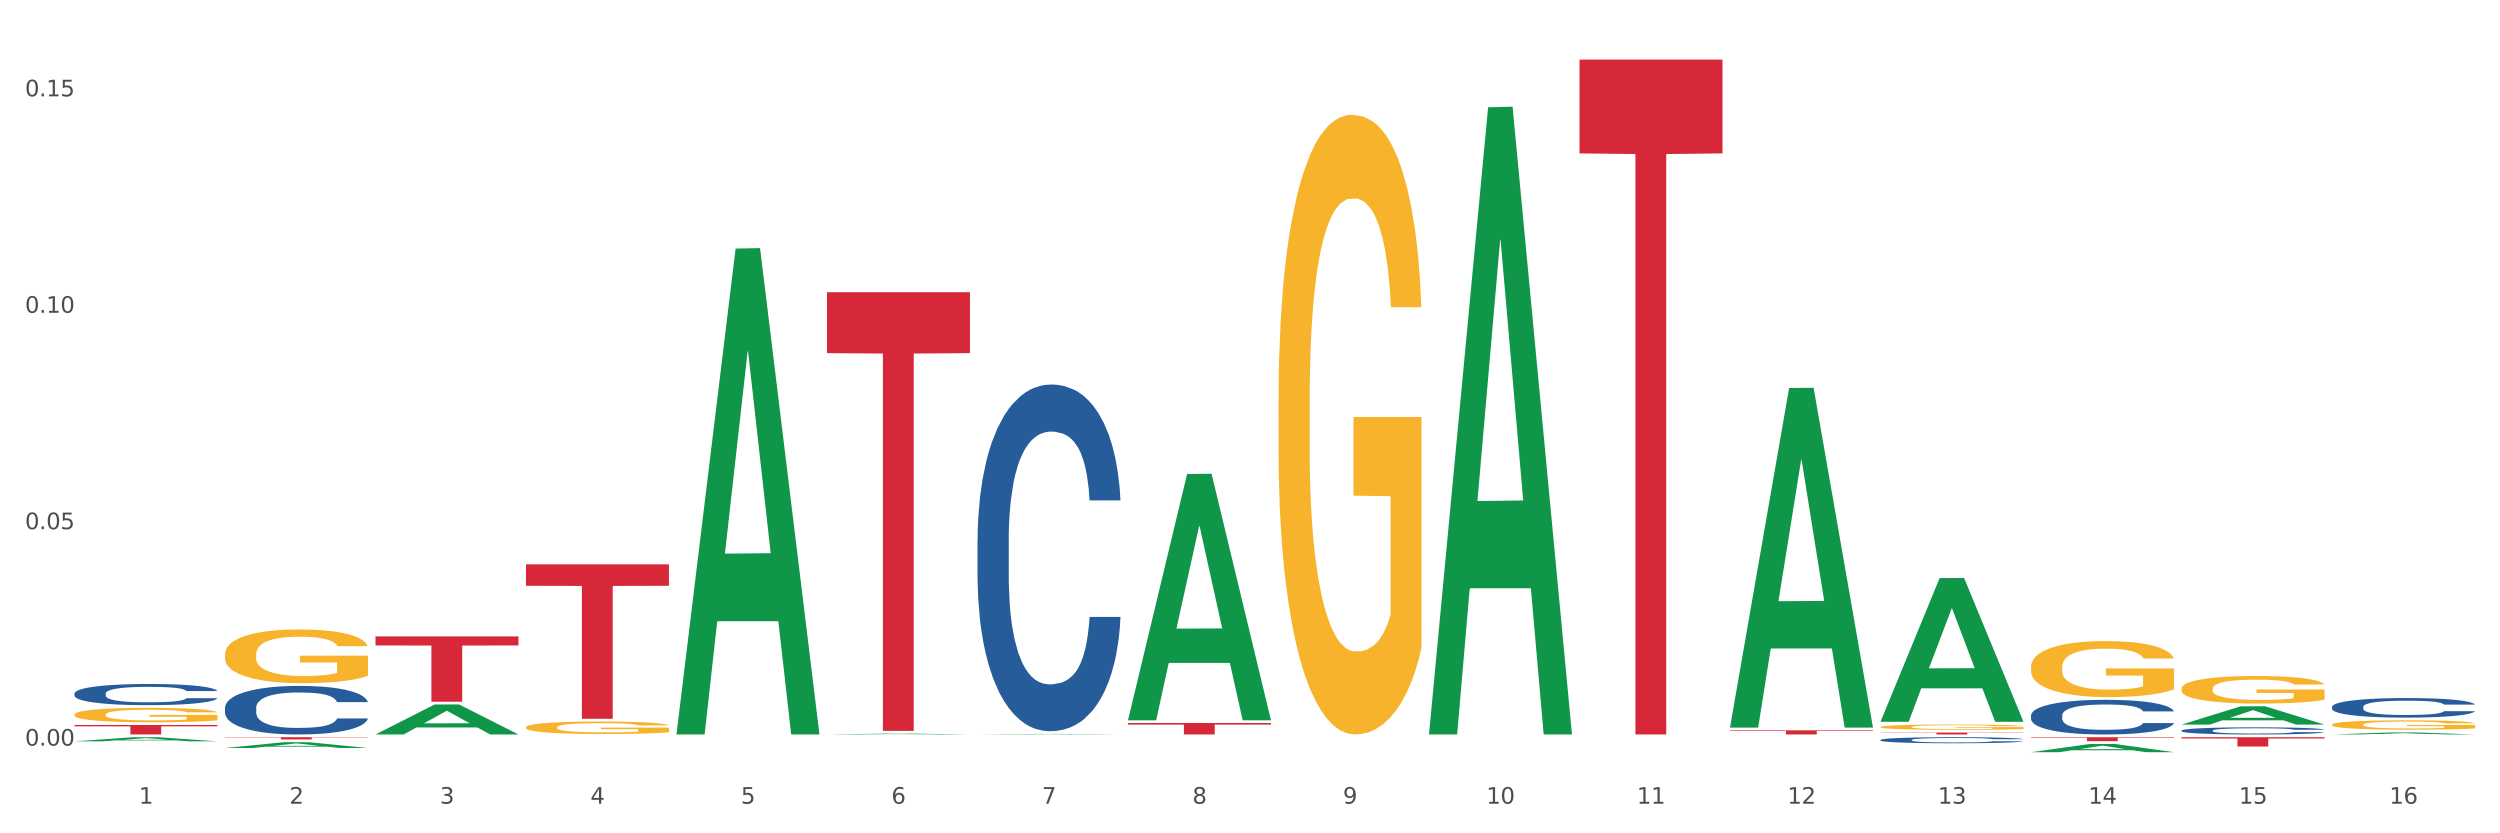 <?xml version="1.0" encoding="utf-8" standalone="no"?>
<!DOCTYPE svg PUBLIC "-//W3C//DTD SVG 1.1//EN"
  "http://www.w3.org/Graphics/SVG/1.1/DTD/svg11.dtd">
<svg xmlns:xlink="http://www.w3.org/1999/xlink" width="1080pt" height="360pt" viewBox="0 0 1080 360" xmlns="http://www.w3.org/2000/svg" version="1.1">
 <rect x="0" y="0" width="1080" height="360" fill="#333333" stroke="none"/>
 <defs>
  <style type="text/css">*{stroke-linejoin: round; stroke-linecap: butt}</style>
 </defs>
 <g id="figure_1">
  <g id="patch_1">
   <path d="M 0 360 
L 1080 360 
L 1080 0 
L 0 0 
z
" style="fill: #ffffff; stroke: #ffffff; stroke-linejoin: miter"/>
  </g>
  <g id="axes_1">
   <g id="matplotlib.axis_1">
    <g id="xtick_1">
     <g id="text_1">
      <!-- 1 -->
      <g style="fill: #4d4d4d" transform="translate(60.004 347.204) scale(0.096 -0.096)">
       <defs>
        <path id="DejaVuSans-31" d="M 794 531 
L 1825 531 
L 1825 4091 
L 703 3866 
L 703 4441 
L 1819 4666 
L 2450 4666 
L 2450 531 
L 3481 531 
L 3481 0 
L 794 0 
L 794 531 
z
" transform="scale(0.016)"/>
       </defs>
       <use xlink:href="#DejaVuSans-31"/>
      </g>
     </g>
    </g>
    <g id="xtick_2">
     <g id="text_2">
      <!-- 2 -->
      <g style="fill: #4d4d4d" transform="translate(125.021 347.204) scale(0.096 -0.096)">
       <defs>
        <path id="DejaVuSans-32" d="M 1228 531 
L 3431 531 
L 3431 0 
L 469 0 
L 469 531 
Q 828 903 1448 1529 
Q 2069 2156 2228 2338 
Q 2531 2678 2651 2914 
Q 2772 3150 2772 3378 
Q 2772 3750 2511 3984 
Q 2250 4219 1831 4219 
Q 1534 4219 1204 4116 
Q 875 4013 500 3803 
L 500 4441 
Q 881 4594 1212 4672 
Q 1544 4750 1819 4750 
Q 2544 4750 2975 4387 
Q 3406 4025 3406 3419 
Q 3406 3131 3298 2873 
Q 3191 2616 2906 2266 
Q 2828 2175 2409 1742 
Q 1991 1309 1228 531 
z
" transform="scale(0.016)"/>
       </defs>
       <use xlink:href="#DejaVuSans-32"/>
      </g>
     </g>
    </g>
    <g id="xtick_3">
     <g id="text_3">
      <!-- 3 -->
      <g style="fill: #4d4d4d" transform="translate(190.039 347.204) scale(0.096 -0.096)">
       <defs>
        <path id="DejaVuSans-33" d="M 2597 2516 
Q 3050 2419 3304 2112 
Q 3559 1806 3559 1356 
Q 3559 666 3084 287 
Q 2609 -91 1734 -91 
Q 1441 -91 1130 -33 
Q 819 25 488 141 
L 488 750 
Q 750 597 1062 519 
Q 1375 441 1716 441 
Q 2309 441 2620 675 
Q 2931 909 2931 1356 
Q 2931 1769 2642 2001 
Q 2353 2234 1838 2234 
L 1294 2234 
L 1294 2753 
L 1863 2753 
Q 2328 2753 2575 2939 
Q 2822 3125 2822 3475 
Q 2822 3834 2567 4026 
Q 2313 4219 1838 4219 
Q 1578 4219 1281 4162 
Q 984 4106 628 3988 
L 628 4550 
Q 988 4650 1302 4700 
Q 1616 4750 1894 4750 
Q 2613 4750 3031 4423 
Q 3450 4097 3450 3541 
Q 3450 3153 3228 2886 
Q 3006 2619 2597 2516 
z
" transform="scale(0.016)"/>
       </defs>
       <use xlink:href="#DejaVuSans-33"/>
      </g>
     </g>
    </g>
    <g id="xtick_4">
     <g id="text_4">
      <!-- 4 -->
      <g style="fill: #4d4d4d" transform="translate(255.056 347.204) scale(0.096 -0.096)">
       <defs>
        <path id="DejaVuSans-34" d="M 2419 4116 
L 825 1625 
L 2419 1625 
L 2419 4116 
z
M 2253 4666 
L 3047 4666 
L 3047 1625 
L 3713 1625 
L 3713 1100 
L 3047 1100 
L 3047 0 
L 2419 0 
L 2419 1100 
L 313 1100 
L 313 1709 
L 2253 4666 
z
" transform="scale(0.016)"/>
       </defs>
       <use xlink:href="#DejaVuSans-34"/>
      </g>
     </g>
    </g>
    <g id="xtick_5">
     <g id="text_5">
      <!-- 5 -->
      <g style="fill: #4d4d4d" transform="translate(320.073 347.204) scale(0.096 -0.096)">
       <defs>
        <path id="DejaVuSans-35" d="M 691 4666 
L 3169 4666 
L 3169 4134 
L 1269 4134 
L 1269 2991 
Q 1406 3038 1543 3061 
Q 1681 3084 1819 3084 
Q 2600 3084 3056 2656 
Q 3513 2228 3513 1497 
Q 3513 744 3044 326 
Q 2575 -91 1722 -91 
Q 1428 -91 1123 -41 
Q 819 9 494 109 
L 494 744 
Q 775 591 1075 516 
Q 1375 441 1709 441 
Q 2250 441 2565 725 
Q 2881 1009 2881 1497 
Q 2881 1984 2565 2268 
Q 2250 2553 1709 2553 
Q 1456 2553 1204 2497 
Q 953 2441 691 2322 
L 691 4666 
z
" transform="scale(0.016)"/>
       </defs>
       <use xlink:href="#DejaVuSans-35"/>
      </g>
     </g>
    </g>
    <g id="xtick_6">
     <g id="text_6">
      <!-- 6 -->
      <g style="fill: #4d4d4d" transform="translate(385.09 347.204) scale(0.096 -0.096)">
       <defs>
        <path id="DejaVuSans-36" d="M 2113 2584 
Q 1688 2584 1439 2293 
Q 1191 2003 1191 1497 
Q 1191 994 1439 701 
Q 1688 409 2113 409 
Q 2538 409 2786 701 
Q 3034 994 3034 1497 
Q 3034 2003 2786 2293 
Q 2538 2584 2113 2584 
z
M 3366 4563 
L 3366 3988 
Q 3128 4100 2886 4159 
Q 2644 4219 2406 4219 
Q 1781 4219 1451 3797 
Q 1122 3375 1075 2522 
Q 1259 2794 1537 2939 
Q 1816 3084 2150 3084 
Q 2853 3084 3261 2657 
Q 3669 2231 3669 1497 
Q 3669 778 3244 343 
Q 2819 -91 2113 -91 
Q 1303 -91 875 529 
Q 447 1150 447 2328 
Q 447 3434 972 4092 
Q 1497 4750 2381 4750 
Q 2619 4750 2861 4703 
Q 3103 4656 3366 4563 
z
" transform="scale(0.016)"/>
       </defs>
       <use xlink:href="#DejaVuSans-36"/>
      </g>
     </g>
    </g>
    <g id="xtick_7">
     <g id="text_7">
      <!-- 7 -->
      <g style="fill: #4d4d4d" transform="translate(450.108 347.204) scale(0.096 -0.096)">
       <defs>
        <path id="DejaVuSans-37" d="M 525 4666 
L 3525 4666 
L 3525 4397 
L 1831 0 
L 1172 0 
L 2766 4134 
L 525 4134 
L 525 4666 
z
" transform="scale(0.016)"/>
       </defs>
       <use xlink:href="#DejaVuSans-37"/>
      </g>
     </g>
    </g>
    <g id="xtick_8">
     <g id="text_8">
      <!-- 8 -->
      <g style="fill: #4d4d4d" transform="translate(515.125 347.204) scale(0.096 -0.096)">
       <defs>
        <path id="DejaVuSans-38" d="M 2034 2216 
Q 1584 2216 1326 1975 
Q 1069 1734 1069 1313 
Q 1069 891 1326 650 
Q 1584 409 2034 409 
Q 2484 409 2743 651 
Q 3003 894 3003 1313 
Q 3003 1734 2745 1975 
Q 2488 2216 2034 2216 
z
M 1403 2484 
Q 997 2584 770 2862 
Q 544 3141 544 3541 
Q 544 4100 942 4425 
Q 1341 4750 2034 4750 
Q 2731 4750 3128 4425 
Q 3525 4100 3525 3541 
Q 3525 3141 3298 2862 
Q 3072 2584 2669 2484 
Q 3125 2378 3379 2068 
Q 3634 1759 3634 1313 
Q 3634 634 3220 271 
Q 2806 -91 2034 -91 
Q 1263 -91 848 271 
Q 434 634 434 1313 
Q 434 1759 690 2068 
Q 947 2378 1403 2484 
z
M 1172 3481 
Q 1172 3119 1398 2916 
Q 1625 2713 2034 2713 
Q 2441 2713 2670 2916 
Q 2900 3119 2900 3481 
Q 2900 3844 2670 4047 
Q 2441 4250 2034 4250 
Q 1625 4250 1398 4047 
Q 1172 3844 1172 3481 
z
" transform="scale(0.016)"/>
       </defs>
       <use xlink:href="#DejaVuSans-38"/>
      </g>
     </g>
    </g>
    <g id="xtick_9">
     <g id="text_9">
      <!-- 9 -->
      <g style="fill: #4d4d4d" transform="translate(580.142 347.204) scale(0.096 -0.096)">
       <defs>
        <path id="DejaVuSans-39" d="M 703 97 
L 703 672 
Q 941 559 1184 500 
Q 1428 441 1663 441 
Q 2288 441 2617 861 
Q 2947 1281 2994 2138 
Q 2813 1869 2534 1725 
Q 2256 1581 1919 1581 
Q 1219 1581 811 2004 
Q 403 2428 403 3163 
Q 403 3881 828 4315 
Q 1253 4750 1959 4750 
Q 2769 4750 3195 4129 
Q 3622 3509 3622 2328 
Q 3622 1225 3098 567 
Q 2575 -91 1691 -91 
Q 1453 -91 1209 -44 
Q 966 3 703 97 
z
M 1959 2075 
Q 2384 2075 2632 2365 
Q 2881 2656 2881 3163 
Q 2881 3666 2632 3958 
Q 2384 4250 1959 4250 
Q 1534 4250 1286 3958 
Q 1038 3666 1038 3163 
Q 1038 2656 1286 2365 
Q 1534 2075 1959 2075 
z
" transform="scale(0.016)"/>
       </defs>
       <use xlink:href="#DejaVuSans-39"/>
      </g>
     </g>
    </g>
    <g id="xtick_10">
     <g id="text_10">
      <!-- 10 -->
      <g style="fill: #4d4d4d" transform="translate(642.105 347.204) scale(0.096 -0.096)">
       <defs>
        <path id="DejaVuSans-30" d="M 2034 4250 
Q 1547 4250 1301 3770 
Q 1056 3291 1056 2328 
Q 1056 1369 1301 889 
Q 1547 409 2034 409 
Q 2525 409 2770 889 
Q 3016 1369 3016 2328 
Q 3016 3291 2770 3770 
Q 2525 4250 2034 4250 
z
M 2034 4750 
Q 2819 4750 3233 4129 
Q 3647 3509 3647 2328 
Q 3647 1150 3233 529 
Q 2819 -91 2034 -91 
Q 1250 -91 836 529 
Q 422 1150 422 2328 
Q 422 3509 836 4129 
Q 1250 4750 2034 4750 
z
" transform="scale(0.016)"/>
       </defs>
       <use xlink:href="#DejaVuSans-31"/>
       <use xlink:href="#DejaVuSans-30" transform="translate(63.623 0)"/>
      </g>
     </g>
    </g>
    <g id="xtick_11">
     <g id="text_11">
      <!-- 11 -->
      <g style="fill: #4d4d4d" transform="translate(707.123 347.204) scale(0.096 -0.096)">
       <use xlink:href="#DejaVuSans-31"/>
       <use xlink:href="#DejaVuSans-31" transform="translate(63.623 0)"/>
      </g>
     </g>
    </g>
    <g id="xtick_12">
     <g id="text_12">
      <!-- 12 -->
      <g style="fill: #4d4d4d" transform="translate(772.14 347.204) scale(0.096 -0.096)">
       <use xlink:href="#DejaVuSans-31"/>
       <use xlink:href="#DejaVuSans-32" transform="translate(63.623 0)"/>
      </g>
     </g>
    </g>
    <g id="xtick_13">
     <g id="text_13">
      <!-- 13 -->
      <g style="fill: #4d4d4d" transform="translate(837.157 347.204) scale(0.096 -0.096)">
       <use xlink:href="#DejaVuSans-31"/>
       <use xlink:href="#DejaVuSans-33" transform="translate(63.623 0)"/>
      </g>
     </g>
    </g>
    <g id="xtick_14">
     <g id="text_14">
      <!-- 14 -->
      <g style="fill: #4d4d4d" transform="translate(902.174 347.204) scale(0.096 -0.096)">
       <use xlink:href="#DejaVuSans-31"/>
       <use xlink:href="#DejaVuSans-34" transform="translate(63.623 0)"/>
      </g>
     </g>
    </g>
    <g id="xtick_15">
     <g id="text_15">
      <!-- 15 -->
      <g style="fill: #4d4d4d" transform="translate(967.192 347.204) scale(0.096 -0.096)">
       <use xlink:href="#DejaVuSans-31"/>
       <use xlink:href="#DejaVuSans-35" transform="translate(63.623 0)"/>
      </g>
     </g>
    </g>
    <g id="xtick_16">
     <g id="text_16">
      <!-- 16 -->
      <g style="fill: #4d4d4d" transform="translate(1032.209 347.204) scale(0.096 -0.096)">
       <use xlink:href="#DejaVuSans-31"/>
       <use xlink:href="#DejaVuSans-36" transform="translate(63.623 0)"/>
      </g>
     </g>
    </g>
    <g id="xtick_17"/>
    <g id="xtick_18"/>
    <g id="xtick_19"/>
    <g id="xtick_20"/>
    <g id="xtick_21"/>
    <g id="xtick_22"/>
    <g id="xtick_23"/>
    <g id="xtick_24"/>
    <g id="xtick_25"/>
    <g id="xtick_26"/>
    <g id="xtick_27"/>
    <g id="xtick_28"/>
    <g id="xtick_29"/>
    <g id="xtick_30"/>
    <g id="xtick_31"/>
   </g>
   <g id="matplotlib.axis_2">
    <g id="ytick_1">
     <g id="text_17">
      <!-- 0.00 -->
      <g style="fill: #4d4d4d" transform="translate(10.8 322.114) scale(0.096 -0.096)">
       <defs>
        <path id="DejaVuSans-2e" d="M 684 794 
L 1344 794 
L 1344 0 
L 684 0 
L 684 794 
z
" transform="scale(0.016)"/>
       </defs>
       <use xlink:href="#DejaVuSans-30"/>
       <use xlink:href="#DejaVuSans-2e" transform="translate(63.623 0)"/>
       <use xlink:href="#DejaVuSans-30" transform="translate(95.41 0)"/>
       <use xlink:href="#DejaVuSans-30" transform="translate(159.033 0)"/>
      </g>
     </g>
    </g>
    <g id="ytick_2">
     <g id="text_18">
      <!-- 0.05 -->
      <g style="fill: #4d4d4d" transform="translate(10.8 228.617) scale(0.096 -0.096)">
       <use xlink:href="#DejaVuSans-30"/>
       <use xlink:href="#DejaVuSans-2e" transform="translate(63.623 0)"/>
       <use xlink:href="#DejaVuSans-30" transform="translate(95.41 0)"/>
       <use xlink:href="#DejaVuSans-35" transform="translate(159.033 0)"/>
      </g>
     </g>
    </g>
    <g id="ytick_3">
     <g id="text_19">
      <!-- 0.10 -->
      <g style="fill: #4d4d4d" transform="translate(10.8 135.12) scale(0.096 -0.096)">
       <use xlink:href="#DejaVuSans-30"/>
       <use xlink:href="#DejaVuSans-2e" transform="translate(63.623 0)"/>
       <use xlink:href="#DejaVuSans-31" transform="translate(95.41 0)"/>
       <use xlink:href="#DejaVuSans-30" transform="translate(159.033 0)"/>
      </g>
     </g>
    </g>
    <g id="ytick_4">
     <g id="text_20">
      <!-- 0.15 -->
      <g style="fill: #4d4d4d" transform="translate(10.8 41.623) scale(0.096 -0.096)">
       <use xlink:href="#DejaVuSans-30"/>
       <use xlink:href="#DejaVuSans-2e" transform="translate(63.623 0)"/>
       <use xlink:href="#DejaVuSans-31" transform="translate(95.41 0)"/>
       <use xlink:href="#DejaVuSans-35" transform="translate(159.033 0)"/>
      </g>
     </g>
    </g>
    <g id="ytick_5"/>
    <g id="ytick_6"/>
    <g id="ytick_7"/>
   </g>
   <g id="PolyCollection_1">
    <path d="M 32.175 320.259 
L 32.239 320.257 
L 57.709 318.468 
L 68.28 318.467 
L 93.941 320.262 
L 81.715 320.262 
L 76.176 319.844 
L 49.877 319.844 
L 49.686 319.851 
L 44.337 320.262 
L 32.175 320.262 
L 32.175 320.259 
L 53.188 319.594 
L 72.864 319.593 
L 63.122 318.849 
L 62.995 318.846 
L 62.867 318.851 
L 53.125 319.593 
L 53.188 319.594 
L 32.175 320.259 
z
" clip-path="url(#pc9701f8a8e)" style="fill: #109648"/>
    <path d="M 1007.434 317.294 
L 1007.497 317.293 
L 1032.968 316.408 
L 1043.538 316.407 
L 1069.2 317.296 
L 1056.974 317.296 
L 1051.434 317.089 
L 1025.136 317.089 
L 1024.945 317.092 
L 1019.596 317.296 
L 1007.434 317.296 
L 1007.434 317.294 
L 1028.447 316.965 
L 1048.123 316.965 
L 1038.38 316.597 
L 1038.253 316.595 
L 1038.126 316.597 
L 1028.383 316.965 
L 1028.447 316.965 
L 1007.434 317.294 
z
" clip-path="url(#pc9701f8a8e)" style="fill: #109648"/>
    <path d="M 942.416 313.019 
L 942.48 313.012 
L 967.951 305.123 
L 978.521 305.116 
L 1004.183 313.034 
L 991.957 313.034 
L 986.417 311.19 
L 960.118 311.19 
L 959.927 311.22 
L 954.579 313.034 
L 942.416 313.034 
L 942.416 313.019 
L 963.43 310.09 
L 983.106 310.082 
L 973.363 306.804 
L 973.236 306.789 
L 973.109 306.811 
L 963.366 310.082 
L 963.43 310.09 
L 942.416 313.019 
z
" clip-path="url(#pc9701f8a8e)" style="fill: #109648"/>
    <path d="M 292.244 316.901 
L 292.308 316.704 
L 317.778 107.382 
L 328.349 107.184 
L 354.01 317.296 
L 341.784 317.296 
L 336.245 268.368 
L 309.946 268.368 
L 309.755 269.158 
L 304.406 317.296 
L 292.244 317.296 
L 292.244 316.901 
L 313.257 239.17 
L 332.933 238.973 
L 323.191 151.969 
L 323.063 151.574 
L 322.936 152.166 
L 313.194 238.973 
L 313.257 239.17 
L 292.244 316.901 
z
" clip-path="url(#pc9701f8a8e)" style="fill: #109648"/>
    <path d="M 422.278 317.295 
L 422.342 317.295 
L 447.813 317.058 
L 458.383 317.058 
L 484.045 317.296 
L 471.819 317.296 
L 466.279 317.24 
L 439.981 317.24 
L 439.79 317.241 
L 434.441 317.296 
L 422.278 317.296 
L 422.278 317.295 
L 443.292 317.207 
L 462.968 317.207 
L 453.225 317.108 
L 453.098 317.108 
L 452.971 317.109 
L 443.228 317.207 
L 443.292 317.207 
L 422.278 317.295 
z
" clip-path="url(#pc9701f8a8e)" style="fill: #109648"/>
    <path d="M 487.296 310.978 
L 487.359 310.878 
L 512.83 204.753 
L 523.4 204.653 
L 549.062 311.178 
L 536.836 311.178 
L 531.296 286.373 
L 504.998 286.373 
L 504.807 286.773 
L 499.458 311.178 
L 487.296 311.178 
L 487.296 310.978 
L 508.309 271.569 
L 527.985 271.469 
L 518.243 227.358 
L 518.115 227.158 
L 517.988 227.458 
L 508.245 271.469 
L 508.309 271.569 
L 487.296 310.978 
z
" clip-path="url(#pc9701f8a8e)" style="fill: #109648"/>
    <path d="M 162.209 317.271 
L 162.273 317.259 
L 187.744 304.336 
L 198.314 304.324 
L 223.976 317.296 
L 211.75 317.296 
L 206.21 314.275 
L 179.912 314.275 
L 179.721 314.324 
L 174.372 317.296 
L 162.209 317.296 
L 162.209 317.271 
L 183.223 312.472 
L 202.899 312.46 
L 193.156 307.089 
L 193.029 307.064 
L 192.902 307.101 
L 183.159 312.46 
L 183.223 312.472 
L 162.209 317.271 
z
" clip-path="url(#pc9701f8a8e)" style="fill: #109648"/>
    <path d="M 97.192 323.137 
L 97.256 323.134 
L 122.727 320.621 
L 133.297 320.618 
L 158.959 323.142 
L 146.733 323.142 
L 141.193 322.554 
L 114.894 322.554 
L 114.703 322.563 
L 109.354 323.142 
L 97.192 323.142 
L 97.192 323.137 
L 118.206 322.203 
L 137.882 322.201 
L 128.139 321.156 
L 128.012 321.151 
L 127.884 321.158 
L 118.142 322.201 
L 118.206 322.203 
L 97.192 323.137 
z
" clip-path="url(#pc9701f8a8e)" style="fill: #109648"/>
    <path d="M 812.382 311.715 
L 812.446 311.656 
L 837.916 249.73 
L 848.487 249.672 
L 874.148 311.831 
L 861.922 311.831 
L 856.382 297.357 
L 830.084 297.357 
L 829.893 297.59 
L 824.544 311.831 
L 812.382 311.831 
L 812.382 311.715 
L 833.395 288.718 
L 853.071 288.66 
L 843.329 262.921 
L 843.201 262.804 
L 843.074 262.979 
L 833.332 288.66 
L 833.395 288.718 
L 812.382 311.715 
z
" clip-path="url(#pc9701f8a8e)" style="fill: #109648"/>
    <path d="M 877.399 324.943 
L 877.463 324.939 
L 902.933 321.384 
L 913.504 321.381 
L 939.166 324.95 
L 926.94 324.95 
L 921.4 324.119 
L 895.101 324.119 
L 894.91 324.132 
L 889.561 324.95 
L 877.399 324.95 
L 877.399 324.943 
L 898.412 323.623 
L 918.089 323.619 
L 908.346 322.142 
L 908.219 322.135 
L 908.091 322.145 
L 898.349 323.619 
L 898.412 323.623 
L 877.399 324.943 
z
" clip-path="url(#pc9701f8a8e)" style="fill: #109648"/>
    <path d="M 357.261 317.295 
L 357.325 317.295 
L 382.796 316.919 
L 393.366 316.919 
L 419.028 317.296 
L 406.802 317.296 
L 401.262 317.208 
L 374.963 317.208 
L 374.772 317.209 
L 369.423 317.296 
L 357.261 317.296 
L 357.261 317.295 
L 378.275 317.156 
L 397.951 317.155 
L 388.208 316.999 
L 388.081 316.998 
L 387.953 316.999 
L 378.211 317.155 
L 378.275 317.156 
L 357.261 317.295 
z
" clip-path="url(#pc9701f8a8e)" style="fill: #109648"/>
    <path d="M 617.33 316.786 
L 617.394 316.532 
L 642.865 46.342 
L 653.435 46.087 
L 679.097 317.296 
L 666.871 317.296 
L 661.331 254.141 
L 635.032 254.141 
L 634.841 255.16 
L 629.492 317.296 
L 617.33 317.296 
L 617.33 316.786 
L 638.343 216.452 
L 658.02 216.197 
L 648.277 103.894 
L 648.15 103.385 
L 648.022 104.149 
L 638.28 216.197 
L 638.343 216.452 
L 617.33 316.786 
z
" clip-path="url(#pc9701f8a8e)" style="fill: #109648"/>
    <path d="M 747.365 314.053 
L 747.428 313.915 
L 772.899 167.635 
L 783.469 167.497 
L 809.131 314.328 
L 796.905 314.328 
L 791.365 280.137 
L 765.067 280.137 
L 764.876 280.688 
L 759.527 314.328 
L 747.365 314.328 
L 747.365 314.053 
L 768.378 259.732 
L 788.054 259.594 
L 778.312 198.793 
L 778.184 198.518 
L 778.057 198.931 
L 768.314 259.594 
L 768.378 259.732 
L 747.365 314.053 
z
" clip-path="url(#pc9701f8a8e)" style="fill: #109648"/>
    <path d="M 682.347 25.759 
L 744.114 25.759 
L 744.114 66.273 
L 719.817 66.547 
L 719.817 317.296 
L 706.498 317.296 
L 706.498 66.547 
L 682.347 66.273 
L 682.347 26.033 
L 682.347 25.759 
z
" clip-path="url(#pc9701f8a8e)" style="fill: #d62839"/>
    <path d="M 877.399 318.467 
L 939.166 318.467 
L 939.166 318.709 
L 914.869 318.711 
L 914.869 320.21 
L 901.549 320.21 
L 901.549 318.711 
L 877.399 318.709 
L 877.399 318.468 
L 877.399 318.467 
z
" clip-path="url(#pc9701f8a8e)" style="fill: #d62839"/>
    <path d="M 812.382 316.448 
L 874.148 316.448 
L 874.148 316.565 
L 849.852 316.566 
L 849.852 317.296 
L 836.532 317.296 
L 836.532 316.566 
L 812.382 316.565 
L 812.382 316.448 
L 812.382 316.448 
z
" clip-path="url(#pc9701f8a8e)" style="fill: #d62839"/>
    <path d="M 227.227 243.785 
L 288.993 243.785 
L 288.993 253.06 
L 264.696 253.123 
L 264.696 310.528 
L 251.377 310.528 
L 251.377 253.123 
L 227.227 253.06 
L 227.227 243.848 
L 227.227 243.785 
z
" clip-path="url(#pc9701f8a8e)" style="fill: #d62839"/>
    <path d="M 162.209 274.919 
L 223.976 274.919 
L 223.976 278.843 
L 199.679 278.87 
L 199.679 303.153 
L 186.36 303.153 
L 186.36 278.87 
L 162.209 278.843 
L 162.209 274.946 
L 162.209 274.919 
z
" clip-path="url(#pc9701f8a8e)" style="fill: #d62839"/>
    <path d="M 97.192 318.467 
L 158.959 318.467 
L 158.959 318.603 
L 134.662 318.604 
L 134.662 319.447 
L 121.343 319.447 
L 121.343 318.604 
L 97.192 318.603 
L 97.192 318.468 
L 97.192 318.467 
z
" clip-path="url(#pc9701f8a8e)" style="fill: #d62839"/>
    <path d="M 747.365 315.499 
L 809.131 315.499 
L 809.131 315.749 
L 784.834 315.751 
L 784.834 317.296 
L 771.515 317.296 
L 771.515 315.751 
L 747.365 315.749 
L 747.365 315.501 
L 747.365 315.499 
z
" clip-path="url(#pc9701f8a8e)" style="fill: #d62839"/>
    <path d="M 942.416 318.467 
L 1004.183 318.467 
L 1004.183 319.029 
L 979.886 319.033 
L 979.886 322.512 
L 966.567 322.512 
L 966.567 319.033 
L 942.416 319.029 
L 942.416 318.47 
L 942.416 318.467 
z
" clip-path="url(#pc9701f8a8e)" style="fill: #d62839"/>
    <path d="M 357.261 126.218 
L 419.028 126.218 
L 419.028 152.557 
L 394.731 152.735 
L 394.731 315.748 
L 381.412 315.748 
L 381.412 152.735 
L 357.261 152.557 
L 357.261 126.396 
L 357.261 126.218 
z
" clip-path="url(#pc9701f8a8e)" style="fill: #d62839"/>
    <path d="M 487.296 312.349 
L 549.062 312.349 
L 549.062 313.037 
L 524.765 313.041 
L 524.765 317.296 
L 511.446 317.296 
L 511.446 313.041 
L 487.296 313.037 
L 487.296 312.354 
L 487.296 312.349 
z
" clip-path="url(#pc9701f8a8e)" style="fill: #d62839"/>
    <path d="M 32.175 313.21 
L 93.941 313.21 
L 93.941 313.778 
L 69.645 313.782 
L 69.645 317.296 
L 56.325 317.296 
L 56.325 313.782 
L 32.175 313.778 
L 32.175 313.214 
L 32.175 313.21 
z
" clip-path="url(#pc9701f8a8e)" style="fill: #d62839"/>
    <path d="M 812.382 319.643 
L 812.455 319.641 
L 812.455 319.574 
L 812.674 319.483 
L 813.477 319.316 
L 814.499 319.189 
L 816.251 319.041 
L 817.201 318.979 
L 818.442 318.909 
L 820.997 318.797 
L 823.917 318.701 
L 825.962 318.648 
L 827.495 318.615 
L 830.926 318.555 
L 832.898 318.529 
L 834.942 318.507 
L 836.694 318.493 
L 839.615 318.476 
L 841.951 318.469 
L 844.652 318.467 
L 846.916 318.469 
L 849.909 318.479 
L 854.29 318.507 
L 855.969 318.524 
L 858.232 318.553 
L 860.568 318.591 
L 862.467 318.629 
L 864.657 318.684 
L 866.92 318.756 
L 869.111 318.847 
L 870.644 318.931 
L 871.885 319.019 
L 872.98 319.127 
L 873.783 319.244 
L 874.148 319.342 
L 860.787 319.342 
L 860.422 319.254 
L 859.692 319.158 
L 858.962 319.093 
L 858.159 319.041 
L 856.918 318.981 
L 855.823 318.943 
L 853.998 318.897 
L 852.318 318.868 
L 850.931 318.852 
L 849.252 318.837 
L 845.674 318.823 
L 843.119 318.823 
L 841.513 318.828 
L 839.542 318.84 
L 837.862 318.857 
L 835.891 318.885 
L 834.358 318.916 
L 832.825 318.957 
L 831.949 318.986 
L 830.634 319.038 
L 829.758 319.081 
L 828.59 319.156 
L 827.933 319.208 
L 826.765 319.344 
L 826.254 319.445 
L 826.035 319.514 
L 825.889 319.591 
L 825.889 319.964 
L 826.327 320.131 
L 826.692 320.203 
L 827.276 320.285 
L 828.371 320.39 
L 829.977 320.493 
L 831.657 320.567 
L 833.044 320.612 
L 834.358 320.646 
L 835.672 320.672 
L 837.278 320.696 
L 838.592 320.71 
L 840.564 320.725 
L 842.9 320.732 
L 844.725 320.732 
L 848.449 320.72 
L 850.128 320.708 
L 851.734 320.691 
L 853.486 320.665 
L 854.874 320.636 
L 855.677 320.615 
L 856.991 320.569 
L 858.013 320.521 
L 858.889 320.466 
L 859.473 320.419 
L 860.13 320.347 
L 860.641 320.265 
L 860.787 320.222 
L 874.148 320.222 
L 873.856 320.308 
L 873.345 320.392 
L 872.323 320.505 
L 871.52 320.569 
L 870.279 320.648 
L 868.965 320.715 
L 867.139 320.789 
L 865.46 320.844 
L 863.708 320.892 
L 861.81 320.935 
L 858.378 320.995 
L 857.137 321.012 
L 854.509 321.04 
L 852.464 321.057 
L 849.471 321.074 
L 846.405 321.083 
L 843.192 321.086 
L 840.345 321.081 
L 837.205 321.067 
L 835.234 321.052 
L 833.044 321.031 
L 830.488 320.997 
L 828.079 320.957 
L 825.816 320.909 
L 823.698 320.854 
L 821.727 320.792 
L 819.172 320.689 
L 817.274 320.588 
L 815.886 320.495 
L 814.937 320.416 
L 813.988 320.316 
L 813.477 320.246 
L 812.674 320.079 
L 812.382 319.923 
L 812.382 319.643 
z
" clip-path="url(#pc9701f8a8e)" style="fill: #255c99"/>
    <path d="M 422.278 233.407 
L 422.351 233.27 
L 422.351 229.441 
L 422.57 224.243 
L 423.374 214.668 
L 424.396 207.419 
L 426.148 198.938 
L 427.097 195.382 
L 428.338 191.415 
L 430.894 184.986 
L 433.814 179.515 
L 435.858 176.506 
L 437.391 174.591 
L 440.823 171.171 
L 442.794 169.667 
L 444.839 168.436 
L 446.591 167.615 
L 449.511 166.657 
L 451.847 166.247 
L 454.549 166.11 
L 456.812 166.247 
L 459.806 166.794 
L 464.186 168.436 
L 465.865 169.393 
L 468.129 171.034 
L 470.465 173.223 
L 472.363 175.412 
L 474.554 178.558 
L 476.817 182.661 
L 479.007 187.859 
L 480.54 192.646 
L 481.782 197.707 
L 482.877 203.862 
L 483.68 210.565 
L 484.045 216.173 
L 470.684 216.173 
L 470.319 211.112 
L 469.589 205.64 
L 468.859 201.947 
L 468.056 198.938 
L 466.814 195.519 
L 465.719 193.33 
L 463.894 190.731 
L 462.215 189.09 
L 460.828 188.132 
L 459.148 187.312 
L 455.571 186.491 
L 453.016 186.491 
L 451.409 186.764 
L 449.438 187.448 
L 447.759 188.406 
L 445.788 190.047 
L 444.254 191.825 
L 442.721 194.151 
L 441.845 195.792 
L 440.531 198.801 
L 439.655 201.263 
L 438.487 205.504 
L 437.83 208.513 
L 436.661 216.309 
L 436.15 222.054 
L 435.931 226.021 
L 435.785 230.398 
L 435.785 251.736 
L 436.223 261.311 
L 436.588 265.414 
L 437.172 270.065 
L 438.268 276.083 
L 439.874 281.965 
L 441.553 286.205 
L 442.94 288.804 
L 444.254 290.719 
L 445.569 292.224 
L 447.175 293.591 
L 448.489 294.412 
L 450.46 295.233 
L 452.797 295.643 
L 454.622 295.643 
L 458.345 294.959 
L 460.025 294.275 
L 461.631 293.318 
L 463.383 291.813 
L 464.77 290.172 
L 465.573 288.941 
L 466.887 286.342 
L 467.91 283.606 
L 468.786 280.46 
L 469.37 277.725 
L 470.027 273.621 
L 470.538 268.971 
L 470.684 266.509 
L 484.045 266.509 
L 483.753 271.433 
L 483.242 276.22 
L 482.22 282.649 
L 481.416 286.342 
L 480.175 290.856 
L 478.861 294.686 
L 477.036 298.926 
L 475.357 302.072 
L 473.604 304.808 
L 471.706 307.27 
L 468.275 310.689 
L 467.034 311.647 
L 464.405 313.288 
L 462.361 314.246 
L 459.367 315.203 
L 456.301 315.75 
L 453.089 315.887 
L 450.241 315.613 
L 447.102 314.793 
L 445.131 313.972 
L 442.94 312.741 
L 440.385 310.826 
L 437.976 308.501 
L 435.712 305.765 
L 433.595 302.619 
L 431.624 299.063 
L 429.068 293.181 
L 427.17 287.436 
L 425.783 282.102 
L 424.834 277.588 
L 423.885 271.843 
L 423.374 267.876 
L 422.57 258.302 
L 422.278 249.411 
L 422.278 233.407 
z
" clip-path="url(#pc9701f8a8e)" style="fill: #255c99"/>
    <path d="M 877.399 288.143 
L 877.472 288.121 
L 877.472 287.326 
L 877.618 286.641 
L 878.347 284.985 
L 879.441 283.616 
L 880.243 282.887 
L 881.045 282.291 
L 881.993 281.695 
L 883.16 281.076 
L 885.275 280.171 
L 886.588 279.707 
L 888.192 279.221 
L 891.109 278.515 
L 893.224 278.117 
L 895.411 277.786 
L 898.985 277.389 
L 901.318 277.212 
L 903.798 277.079 
L 906.787 276.991 
L 909.048 276.969 
L 914.007 277.035 
L 918.236 277.234 
L 920.278 277.389 
L 922.904 277.654 
L 924.289 277.83 
L 926.55 278.184 
L 928.883 278.647 
L 930.488 279.045 
L 932.894 279.796 
L 934.717 280.546 
L 936.394 281.474 
L 937.27 282.114 
L 937.926 282.71 
L 938.509 283.395 
L 939.093 284.477 
L 925.966 284.477 
L 925.456 283.704 
L 924.654 282.975 
L 923.487 282.269 
L 922.466 281.827 
L 920.716 281.275 
L 919.111 280.922 
L 917.434 280.657 
L 915.392 280.436 
L 913.788 280.326 
L 911.527 280.237 
L 907.079 280.259 
L 904.089 280.436 
L 902.047 280.657 
L 900.735 280.856 
L 899.568 281.076 
L 898.255 281.386 
L 896.724 281.849 
L 895.63 282.269 
L 894.536 282.799 
L 893.661 283.329 
L 892.859 283.947 
L 892.203 284.61 
L 891.692 285.294 
L 891.255 286.133 
L 890.89 287.524 
L 890.89 290.55 
L 891.036 291.234 
L 891.4 292.14 
L 891.838 292.824 
L 892.567 293.641 
L 893.224 294.193 
L 894.463 294.988 
L 895.849 295.651 
L 896.943 296.07 
L 898.037 296.424 
L 899.933 296.909 
L 902.047 297.307 
L 903.87 297.55 
L 906.35 297.771 
L 908.027 297.859 
L 909.486 297.903 
L 913.059 297.903 
L 915.611 297.837 
L 918.455 297.682 
L 920.643 297.484 
L 922.466 297.241 
L 924.508 296.843 
L 925.82 296.468 
L 925.82 291.853 
L 909.777 291.83 
L 909.777 288.761 
L 939.166 288.761 
L 939.166 297.771 
L 937.926 298.234 
L 936.54 298.654 
L 935.082 299.029 
L 932.894 299.493 
L 930.269 299.935 
L 927.935 300.244 
L 925.456 300.509 
L 922.539 300.752 
L 918.747 300.973 
L 916.413 301.061 
L 913.496 301.127 
L 910.069 301.149 
L 907.079 301.105 
L 904.162 300.995 
L 901.099 300.796 
L 898.109 300.509 
L 895.849 300.222 
L 893.588 299.868 
L 891.182 299.405 
L 889.286 298.963 
L 887.827 298.566 
L 886.223 298.058 
L 884.473 297.395 
L 883.16 296.799 
L 881.993 296.181 
L 880.754 295.386 
L 879.879 294.701 
L 879.003 293.84 
L 878.493 293.2 
L 877.91 292.206 
L 877.472 290.815 
L 877.399 288.143 
z
" clip-path="url(#pc9701f8a8e)" style="fill: #f7b32b"/>
    <path d="M 812.382 314.053 
L 812.455 314.051 
L 812.455 313.976 
L 812.601 313.912 
L 813.33 313.756 
L 814.424 313.628 
L 815.226 313.559 
L 816.028 313.503 
L 816.976 313.447 
L 818.143 313.389 
L 820.258 313.303 
L 821.57 313.26 
L 823.175 313.214 
L 826.092 313.148 
L 828.206 313.11 
L 830.394 313.079 
L 833.967 313.042 
L 836.301 313.025 
L 838.78 313.013 
L 841.77 313.004 
L 844.031 313.002 
L 848.99 313.009 
L 853.219 313.027 
L 855.261 313.042 
L 857.886 313.067 
L 859.272 313.083 
L 861.532 313.117 
L 863.866 313.16 
L 865.47 313.198 
L 867.877 313.268 
L 869.7 313.339 
L 871.377 313.426 
L 872.252 313.486 
L 872.909 313.542 
L 873.492 313.607 
L 874.075 313.709 
L 860.949 313.709 
L 860.439 313.636 
L 859.636 313.567 
L 858.47 313.501 
L 857.449 313.459 
L 855.699 313.407 
L 854.094 313.374 
L 852.417 313.349 
L 850.375 313.328 
L 848.771 313.318 
L 846.51 313.31 
L 842.062 313.312 
L 839.072 313.328 
L 837.03 313.349 
L 835.717 313.368 
L 834.551 313.389 
L 833.238 313.418 
L 831.707 313.461 
L 830.613 313.501 
L 829.519 313.551 
L 828.644 313.601 
L 827.842 313.659 
L 827.185 313.721 
L 826.675 313.785 
L 826.237 313.864 
L 825.873 313.995 
L 825.873 314.28 
L 826.019 314.344 
L 826.383 314.429 
L 826.821 314.494 
L 827.55 314.571 
L 828.206 314.622 
L 829.446 314.697 
L 830.832 314.76 
L 831.925 314.799 
L 833.019 314.832 
L 834.915 314.878 
L 837.03 314.915 
L 838.853 314.938 
L 841.333 314.959 
L 843.01 314.967 
L 844.468 314.971 
L 848.042 314.971 
L 850.594 314.965 
L 853.438 314.951 
L 855.626 314.932 
L 857.449 314.909 
L 859.491 314.872 
L 860.803 314.836 
L 860.803 314.402 
L 844.76 314.4 
L 844.76 314.111 
L 874.148 314.111 
L 874.148 314.959 
L 872.909 315.003 
L 871.523 315.042 
L 870.065 315.077 
L 867.877 315.121 
L 865.252 315.163 
L 862.918 315.192 
L 860.439 315.217 
L 857.522 315.239 
L 853.73 315.26 
L 851.396 315.268 
L 848.479 315.275 
L 845.052 315.277 
L 842.062 315.273 
L 839.145 315.262 
L 836.082 315.244 
L 833.092 315.217 
L 830.832 315.19 
L 828.571 315.156 
L 826.164 315.113 
L 824.268 315.071 
L 822.81 315.034 
L 821.206 314.986 
L 819.455 314.924 
L 818.143 314.868 
L 816.976 314.809 
L 815.736 314.735 
L 814.861 314.67 
L 813.986 314.589 
L 813.476 314.529 
L 812.892 314.436 
L 812.455 314.305 
L 812.382 314.053 
z
" clip-path="url(#pc9701f8a8e)" style="fill: #f7b32b"/>
    <path d="M 1007.434 313.055 
L 1007.507 313.051 
L 1007.507 312.918 
L 1007.652 312.803 
L 1008.382 312.525 
L 1009.475 312.296 
L 1010.278 312.174 
L 1011.08 312.074 
L 1012.028 311.974 
L 1013.195 311.87 
L 1015.309 311.718 
L 1016.622 311.64 
L 1018.226 311.559 
L 1021.143 311.44 
L 1023.258 311.374 
L 1025.446 311.318 
L 1029.019 311.251 
L 1031.353 311.222 
L 1033.832 311.2 
L 1036.822 311.185 
L 1039.083 311.181 
L 1044.041 311.192 
L 1048.271 311.226 
L 1050.313 311.251 
L 1052.938 311.296 
L 1054.324 311.325 
L 1056.584 311.385 
L 1058.918 311.463 
L 1060.522 311.529 
L 1062.929 311.655 
L 1064.752 311.781 
L 1066.429 311.937 
L 1067.304 312.044 
L 1067.96 312.144 
L 1068.544 312.259 
L 1069.127 312.44 
L 1056.001 312.44 
L 1055.49 312.311 
L 1054.688 312.188 
L 1053.521 312.07 
L 1052.5 311.996 
L 1050.75 311.903 
L 1049.146 311.844 
L 1047.469 311.8 
L 1045.427 311.762 
L 1043.823 311.744 
L 1041.562 311.729 
L 1037.114 311.733 
L 1034.124 311.762 
L 1032.082 311.8 
L 1030.769 311.833 
L 1029.602 311.87 
L 1028.29 311.922 
L 1026.758 312 
L 1025.665 312.07 
L 1024.571 312.159 
L 1023.696 312.248 
L 1022.893 312.351 
L 1022.237 312.462 
L 1021.727 312.577 
L 1021.289 312.718 
L 1020.925 312.951 
L 1020.925 313.459 
L 1021.07 313.573 
L 1021.435 313.725 
L 1021.873 313.84 
L 1022.602 313.977 
L 1023.258 314.07 
L 1024.498 314.203 
L 1025.883 314.314 
L 1026.977 314.385 
L 1028.071 314.444 
L 1029.967 314.525 
L 1032.082 314.592 
L 1033.905 314.633 
L 1036.384 314.67 
L 1038.062 314.684 
L 1039.52 314.692 
L 1043.093 314.692 
L 1045.646 314.681 
L 1048.49 314.655 
L 1050.677 314.622 
L 1052.5 314.581 
L 1054.542 314.514 
L 1055.855 314.451 
L 1055.855 313.677 
L 1039.812 313.673 
L 1039.812 313.159 
L 1069.2 313.159 
L 1069.2 314.67 
L 1067.96 314.747 
L 1066.575 314.818 
L 1065.116 314.881 
L 1062.929 314.959 
L 1060.303 315.033 
L 1057.97 315.084 
L 1055.49 315.129 
L 1052.573 315.17 
L 1048.781 315.207 
L 1046.448 315.221 
L 1043.531 315.233 
L 1040.103 315.236 
L 1037.114 315.229 
L 1034.197 315.21 
L 1031.134 315.177 
L 1028.144 315.129 
L 1025.883 315.081 
L 1023.623 315.021 
L 1021.216 314.944 
L 1019.32 314.87 
L 1017.862 314.803 
L 1016.257 314.718 
L 1014.507 314.607 
L 1013.195 314.507 
L 1012.028 314.403 
L 1010.788 314.27 
L 1009.913 314.155 
L 1009.038 314.01 
L 1008.527 313.903 
L 1007.944 313.736 
L 1007.507 313.503 
L 1007.434 313.055 
z
" clip-path="url(#pc9701f8a8e)" style="fill: #f7b32b"/>
    <path d="M 942.416 297.538 
L 942.489 297.527 
L 942.489 297.135 
L 942.635 296.798 
L 943.364 295.982 
L 944.458 295.308 
L 945.26 294.949 
L 946.063 294.655 
L 947.011 294.361 
L 948.177 294.057 
L 950.292 293.611 
L 951.605 293.382 
L 953.209 293.143 
L 956.126 292.795 
L 958.241 292.599 
L 960.429 292.436 
L 964.002 292.24 
L 966.335 292.153 
L 968.815 292.088 
L 971.805 292.044 
L 974.065 292.033 
L 979.024 292.066 
L 983.254 292.164 
L 985.296 292.24 
L 987.921 292.371 
L 989.306 292.458 
L 991.567 292.632 
L 993.901 292.86 
L 995.505 293.056 
L 997.911 293.426 
L 999.734 293.796 
L 1001.412 294.252 
L 1002.287 294.568 
L 1002.943 294.862 
L 1003.526 295.199 
L 1004.11 295.732 
L 990.984 295.732 
L 990.473 295.351 
L 989.671 294.992 
L 988.504 294.644 
L 987.483 294.427 
L 985.733 294.155 
L 984.129 293.981 
L 982.451 293.85 
L 980.41 293.741 
L 978.805 293.687 
L 976.545 293.643 
L 972.096 293.654 
L 969.106 293.741 
L 967.065 293.85 
L 965.752 293.948 
L 964.585 294.057 
L 963.273 294.209 
L 961.741 294.437 
L 960.647 294.644 
L 959.553 294.905 
L 958.678 295.166 
L 957.876 295.471 
L 957.22 295.797 
L 956.709 296.134 
L 956.272 296.548 
L 955.907 297.233 
L 955.907 298.723 
L 956.053 299.061 
L 956.418 299.507 
L 956.855 299.844 
L 957.585 300.246 
L 958.241 300.518 
L 959.481 300.91 
L 960.866 301.236 
L 961.96 301.443 
L 963.054 301.617 
L 964.95 301.856 
L 967.065 302.052 
L 968.888 302.172 
L 971.367 302.281 
L 973.044 302.324 
L 974.503 302.346 
L 978.076 302.346 
L 980.628 302.313 
L 983.472 302.237 
L 985.66 302.139 
L 987.483 302.02 
L 989.525 301.824 
L 990.838 301.639 
L 990.838 299.365 
L 974.795 299.354 
L 974.795 297.842 
L 1004.183 297.842 
L 1004.183 302.281 
L 1002.943 302.509 
L 1001.558 302.716 
L 1000.099 302.901 
L 997.911 303.129 
L 995.286 303.347 
L 992.953 303.499 
L 990.473 303.63 
L 987.556 303.749 
L 983.764 303.858 
L 981.431 303.901 
L 978.514 303.934 
L 975.086 303.945 
L 972.096 303.923 
L 969.179 303.869 
L 966.117 303.771 
L 963.127 303.63 
L 960.866 303.488 
L 958.605 303.314 
L 956.199 303.086 
L 954.303 302.868 
L 952.844 302.672 
L 951.24 302.422 
L 949.49 302.096 
L 948.177 301.802 
L 947.011 301.497 
L 945.771 301.106 
L 944.896 300.769 
L 944.021 300.344 
L 943.51 300.029 
L 942.927 299.539 
L 942.489 298.854 
L 942.416 297.538 
z
" clip-path="url(#pc9701f8a8e)" style="fill: #f7b32b"/>
    <path d="M 97.192 282.66 
L 97.265 282.639 
L 97.265 281.876 
L 97.411 281.219 
L 98.14 279.63 
L 99.234 278.316 
L 100.036 277.617 
L 100.838 277.045 
L 101.786 276.472 
L 102.953 275.879 
L 105.068 275.01 
L 106.381 274.565 
L 107.985 274.099 
L 110.902 273.421 
L 113.017 273.039 
L 115.204 272.722 
L 118.778 272.34 
L 121.111 272.171 
L 123.591 272.043 
L 126.58 271.959 
L 128.841 271.937 
L 133.8 272.001 
L 138.03 272.192 
L 140.071 272.34 
L 142.697 272.594 
L 144.082 272.764 
L 146.343 273.103 
L 148.676 273.548 
L 150.281 273.929 
L 152.687 274.65 
L 154.51 275.37 
L 156.188 276.26 
L 157.063 276.875 
L 157.719 277.447 
L 158.302 278.104 
L 158.886 279.142 
L 145.759 279.142 
L 145.249 278.401 
L 144.447 277.701 
L 143.28 277.023 
L 142.259 276.6 
L 140.509 276.07 
L 138.905 275.731 
L 137.227 275.476 
L 135.185 275.264 
L 133.581 275.159 
L 131.321 275.074 
L 126.872 275.095 
L 123.882 275.264 
L 121.84 275.476 
L 120.528 275.667 
L 119.361 275.879 
L 118.048 276.176 
L 116.517 276.621 
L 115.423 277.023 
L 114.329 277.532 
L 113.454 278.041 
L 112.652 278.634 
L 111.996 279.27 
L 111.485 279.927 
L 111.048 280.732 
L 110.683 282.067 
L 110.683 284.97 
L 110.829 285.627 
L 111.194 286.496 
L 111.631 287.153 
L 112.36 287.937 
L 113.017 288.467 
L 114.256 289.229 
L 115.642 289.865 
L 116.736 290.268 
L 117.83 290.607 
L 119.726 291.073 
L 121.84 291.455 
L 123.664 291.688 
L 126.143 291.9 
L 127.82 291.984 
L 129.279 292.027 
L 132.852 292.027 
L 135.404 291.963 
L 138.248 291.815 
L 140.436 291.624 
L 142.259 291.391 
L 144.301 291.01 
L 145.614 290.649 
L 145.614 286.22 
L 129.57 286.199 
L 129.57 283.254 
L 158.959 283.254 
L 158.959 291.9 
L 157.719 292.345 
L 156.333 292.747 
L 154.875 293.107 
L 152.687 293.553 
L 150.062 293.976 
L 147.728 294.273 
L 145.249 294.527 
L 142.332 294.76 
L 138.54 294.972 
L 136.206 295.057 
L 133.289 295.121 
L 129.862 295.142 
L 126.872 295.099 
L 123.955 294.994 
L 120.892 294.803 
L 117.903 294.527 
L 115.642 294.252 
L 113.381 293.913 
L 110.975 293.468 
L 109.079 293.044 
L 107.62 292.662 
L 106.016 292.175 
L 104.266 291.539 
L 102.953 290.967 
L 101.786 290.374 
L 100.547 289.611 
L 99.672 288.954 
L 98.797 288.128 
L 98.286 287.513 
L 97.703 286.559 
L 97.265 285.224 
L 97.192 282.66 
z
" clip-path="url(#pc9701f8a8e)" style="fill: #f7b32b"/>
    <path d="M 32.175 308.683 
L 32.248 308.677 
L 32.248 308.472 
L 32.394 308.295 
L 33.123 307.868 
L 34.217 307.514 
L 35.019 307.326 
L 35.821 307.172 
L 36.769 307.018 
L 37.936 306.859 
L 40.051 306.625 
L 41.363 306.505 
L 42.968 306.38 
L 45.885 306.198 
L 47.999 306.095 
L 50.187 306.01 
L 53.76 305.907 
L 56.094 305.861 
L 58.573 305.827 
L 61.563 305.804 
L 63.824 305.799 
L 68.783 305.816 
L 73.012 305.867 
L 75.054 305.907 
L 77.679 305.975 
L 79.065 306.021 
L 81.326 306.112 
L 83.659 306.232 
L 85.263 306.334 
L 87.67 306.528 
L 89.493 306.722 
L 91.17 306.961 
L 92.045 307.127 
L 92.702 307.281 
L 93.285 307.457 
L 93.868 307.736 
L 80.742 307.736 
L 80.232 307.537 
L 79.43 307.349 
L 78.263 307.167 
L 77.242 307.053 
L 75.492 306.91 
L 73.887 306.819 
L 72.21 306.75 
L 70.168 306.694 
L 68.564 306.665 
L 66.303 306.642 
L 61.855 306.648 
L 58.865 306.694 
L 56.823 306.75 
L 55.511 306.802 
L 54.344 306.859 
L 53.031 306.939 
L 51.5 307.058 
L 50.406 307.167 
L 49.312 307.303 
L 48.437 307.44 
L 47.635 307.6 
L 46.979 307.771 
L 46.468 307.947 
L 46.031 308.164 
L 45.666 308.523 
L 45.666 309.304 
L 45.812 309.481 
L 46.176 309.714 
L 46.614 309.891 
L 47.343 310.102 
L 47.999 310.244 
L 49.239 310.449 
L 50.625 310.62 
L 51.719 310.729 
L 52.812 310.82 
L 54.708 310.945 
L 56.823 311.048 
L 58.646 311.111 
L 61.126 311.168 
L 62.803 311.19 
L 64.261 311.202 
L 67.835 311.202 
L 70.387 311.185 
L 73.231 311.145 
L 75.419 311.093 
L 77.242 311.031 
L 79.284 310.928 
L 80.596 310.831 
L 80.596 309.64 
L 64.553 309.634 
L 64.553 308.842 
L 93.941 308.842 
L 93.941 311.168 
L 92.702 311.287 
L 91.316 311.396 
L 89.858 311.492 
L 87.67 311.612 
L 85.045 311.726 
L 82.711 311.806 
L 80.232 311.874 
L 77.315 311.937 
L 73.523 311.994 
L 71.189 312.017 
L 68.272 312.034 
L 64.845 312.04 
L 61.855 312.028 
L 58.938 312 
L 55.875 311.948 
L 52.885 311.874 
L 50.625 311.8 
L 48.364 311.709 
L 45.958 311.589 
L 44.062 311.475 
L 42.603 311.373 
L 40.999 311.242 
L 39.249 311.071 
L 37.936 310.917 
L 36.769 310.757 
L 35.529 310.552 
L 34.654 310.375 
L 33.779 310.153 
L 33.269 309.988 
L 32.685 309.731 
L 32.248 309.372 
L 32.175 308.683 
z
" clip-path="url(#pc9701f8a8e)" style="fill: #f7b32b"/>
    <path d="M 227.227 314.193 
L 227.3 314.189 
L 227.3 314.011 
L 227.445 313.858 
L 228.175 313.488 
L 229.269 313.183 
L 230.071 313.02 
L 230.873 312.887 
L 231.821 312.754 
L 232.988 312.616 
L 235.102 312.414 
L 236.415 312.31 
L 238.019 312.202 
L 240.936 312.044 
L 243.051 311.955 
L 245.239 311.881 
L 248.812 311.792 
L 251.146 311.753 
L 253.625 311.723 
L 256.615 311.704 
L 258.876 311.699 
L 263.834 311.713 
L 268.064 311.758 
L 270.106 311.792 
L 272.731 311.851 
L 274.117 311.891 
L 276.377 311.97 
L 278.711 312.073 
L 280.315 312.162 
L 282.722 312.33 
L 284.545 312.497 
L 286.222 312.704 
L 287.097 312.847 
L 287.753 312.981 
L 288.337 313.133 
L 288.92 313.375 
L 275.794 313.375 
L 275.283 313.202 
L 274.481 313.04 
L 273.315 312.882 
L 272.294 312.783 
L 270.543 312.66 
L 268.939 312.581 
L 267.262 312.522 
L 265.22 312.473 
L 263.616 312.448 
L 261.355 312.428 
L 256.907 312.433 
L 253.917 312.473 
L 251.875 312.522 
L 250.562 312.566 
L 249.396 312.616 
L 248.083 312.685 
L 246.552 312.788 
L 245.458 312.882 
L 244.364 313 
L 243.489 313.119 
L 242.687 313.257 
L 242.03 313.405 
L 241.52 313.557 
L 241.082 313.745 
L 240.718 314.055 
L 240.718 314.731 
L 240.863 314.884 
L 241.228 315.086 
L 241.666 315.239 
L 242.395 315.421 
L 243.051 315.544 
L 244.291 315.722 
L 245.676 315.87 
L 246.77 315.963 
L 247.864 316.042 
L 249.76 316.151 
L 251.875 316.24 
L 253.698 316.294 
L 256.177 316.343 
L 257.855 316.363 
L 259.313 316.373 
L 262.886 316.373 
L 265.439 316.358 
L 268.283 316.323 
L 270.47 316.279 
L 272.294 316.225 
L 274.335 316.136 
L 275.648 316.052 
L 275.648 315.022 
L 259.605 315.017 
L 259.605 314.331 
L 288.993 314.331 
L 288.993 316.343 
L 287.753 316.447 
L 286.368 316.54 
L 284.909 316.624 
L 282.722 316.728 
L 280.096 316.826 
L 277.763 316.895 
L 275.283 316.954 
L 272.366 317.009 
L 268.574 317.058 
L 266.241 317.078 
L 263.324 317.093 
L 259.897 317.097 
L 256.907 317.088 
L 253.99 317.063 
L 250.927 317.019 
L 247.937 316.954 
L 245.676 316.89 
L 243.416 316.812 
L 241.009 316.708 
L 239.113 316.609 
L 237.655 316.521 
L 236.05 316.407 
L 234.3 316.259 
L 232.988 316.126 
L 231.821 315.988 
L 230.581 315.811 
L 229.706 315.658 
L 228.831 315.465 
L 228.321 315.323 
L 227.737 315.101 
L 227.3 314.79 
L 227.227 314.193 
z
" clip-path="url(#pc9701f8a8e)" style="fill: #f7b32b"/>
    <path d="M 877.399 309.049 
L 877.472 309.035 
L 877.472 308.652 
L 877.691 308.133 
L 878.494 307.175 
L 879.516 306.45 
L 881.269 305.602 
L 882.218 305.247 
L 883.459 304.85 
L 886.014 304.207 
L 888.935 303.66 
L 890.979 303.36 
L 892.512 303.168 
L 895.944 302.826 
L 897.915 302.676 
L 899.959 302.553 
L 901.711 302.471 
L 904.632 302.375 
L 906.968 302.334 
L 909.67 302.32 
L 911.933 302.334 
L 914.926 302.388 
L 919.307 302.553 
L 920.986 302.648 
L 923.249 302.812 
L 925.586 303.031 
L 927.484 303.25 
L 929.674 303.565 
L 931.938 303.975 
L 934.128 304.495 
L 935.661 304.973 
L 936.902 305.479 
L 937.997 306.095 
L 938.8 306.765 
L 939.166 307.326 
L 925.805 307.326 
L 925.44 306.82 
L 924.71 306.273 
L 923.979 305.903 
L 923.176 305.602 
L 921.935 305.261 
L 920.84 305.042 
L 919.015 304.782 
L 917.336 304.618 
L 915.948 304.522 
L 914.269 304.44 
L 910.692 304.358 
L 908.136 304.358 
L 906.53 304.385 
L 904.559 304.454 
L 902.88 304.549 
L 900.908 304.713 
L 899.375 304.891 
L 897.842 305.124 
L 896.966 305.288 
L 895.652 305.589 
L 894.775 305.835 
L 893.607 306.259 
L 892.95 306.56 
L 891.782 307.339 
L 891.271 307.914 
L 891.052 308.31 
L 890.906 308.748 
L 890.906 310.882 
L 891.344 311.839 
L 891.709 312.249 
L 892.293 312.714 
L 893.388 313.316 
L 894.995 313.904 
L 896.674 314.328 
L 898.061 314.588 
L 899.375 314.779 
L 900.689 314.93 
L 902.296 315.067 
L 903.61 315.149 
L 905.581 315.231 
L 907.917 315.272 
L 909.743 315.272 
L 913.466 315.203 
L 915.145 315.135 
L 916.751 315.039 
L 918.504 314.889 
L 919.891 314.725 
L 920.694 314.602 
L 922.008 314.342 
L 923.03 314.068 
L 923.906 313.754 
L 924.491 313.48 
L 925.148 313.07 
L 925.659 312.605 
L 925.805 312.359 
L 939.166 312.359 
L 938.873 312.851 
L 938.362 313.33 
L 937.34 313.972 
L 936.537 314.342 
L 935.296 314.793 
L 933.982 315.176 
L 932.157 315.6 
L 930.477 315.914 
L 928.725 316.188 
L 926.827 316.434 
L 923.395 316.776 
L 922.154 316.872 
L 919.526 317.036 
L 917.482 317.132 
L 914.488 317.227 
L 911.422 317.282 
L 908.209 317.296 
L 905.362 317.268 
L 902.223 317.186 
L 900.251 317.104 
L 898.061 316.981 
L 895.506 316.79 
L 893.096 316.557 
L 890.833 316.284 
L 888.716 315.969 
L 886.744 315.614 
L 884.189 315.026 
L 882.291 314.451 
L 880.904 313.918 
L 879.954 313.466 
L 879.005 312.892 
L 878.494 312.495 
L 877.691 311.538 
L 877.399 310.649 
L 877.399 309.049 
z
" clip-path="url(#pc9701f8a8e)" style="fill: #255c99"/>
    <path d="M 1007.434 305.357 
L 1007.507 305.349 
L 1007.507 305.133 
L 1007.726 304.84 
L 1008.529 304.299 
L 1009.551 303.89 
L 1011.303 303.412 
L 1012.252 303.211 
L 1013.493 302.987 
L 1016.049 302.625 
L 1018.969 302.316 
L 1021.013 302.146 
L 1022.547 302.038 
L 1025.978 301.845 
L 1027.949 301.76 
L 1029.994 301.691 
L 1031.746 301.645 
L 1034.666 301.591 
L 1037.003 301.567 
L 1039.704 301.56 
L 1041.967 301.567 
L 1044.961 301.598 
L 1049.341 301.691 
L 1051.021 301.745 
L 1053.284 301.838 
L 1055.62 301.961 
L 1057.518 302.084 
L 1059.709 302.262 
L 1061.972 302.494 
L 1064.162 302.787 
L 1065.696 303.057 
L 1066.937 303.342 
L 1068.032 303.69 
L 1068.835 304.068 
L 1069.2 304.384 
L 1055.839 304.384 
L 1055.474 304.099 
L 1054.744 303.79 
L 1054.014 303.582 
L 1053.211 303.412 
L 1051.97 303.219 
L 1050.875 303.095 
L 1049.049 302.949 
L 1047.37 302.856 
L 1045.983 302.802 
L 1044.304 302.756 
L 1040.726 302.71 
L 1038.171 302.71 
L 1036.565 302.725 
L 1034.593 302.764 
L 1032.914 302.818 
L 1030.943 302.91 
L 1029.41 303.011 
L 1027.876 303.142 
L 1027 303.234 
L 1025.686 303.404 
L 1024.81 303.543 
L 1023.642 303.782 
L 1022.985 303.952 
L 1021.817 304.392 
L 1021.306 304.716 
L 1021.086 304.94 
L 1020.94 305.187 
L 1020.94 306.391 
L 1021.379 306.931 
L 1021.744 307.163 
L 1022.328 307.425 
L 1023.423 307.764 
L 1025.029 308.096 
L 1026.708 308.336 
L 1028.095 308.482 
L 1029.41 308.59 
L 1030.724 308.675 
L 1032.33 308.752 
L 1033.644 308.799 
L 1035.615 308.845 
L 1037.952 308.868 
L 1039.777 308.868 
L 1043.501 308.829 
L 1045.18 308.791 
L 1046.786 308.737 
L 1048.538 308.652 
L 1049.925 308.559 
L 1050.728 308.49 
L 1052.043 308.343 
L 1053.065 308.189 
L 1053.941 308.011 
L 1054.525 307.857 
L 1055.182 307.626 
L 1055.693 307.363 
L 1055.839 307.224 
L 1069.2 307.224 
L 1068.908 307.502 
L 1068.397 307.772 
L 1067.375 308.135 
L 1066.572 308.343 
L 1065.33 308.598 
L 1064.016 308.814 
L 1062.191 309.053 
L 1060.512 309.231 
L 1058.76 309.385 
L 1056.861 309.524 
L 1053.43 309.717 
L 1052.189 309.771 
L 1049.56 309.864 
L 1047.516 309.918 
L 1044.523 309.972 
L 1041.456 310.003 
L 1038.244 310.01 
L 1035.396 309.995 
L 1032.257 309.948 
L 1030.286 309.902 
L 1028.095 309.833 
L 1025.54 309.725 
L 1023.131 309.593 
L 1020.867 309.439 
L 1018.75 309.262 
L 1016.779 309.061 
L 1014.224 308.729 
L 1012.325 308.405 
L 1010.938 308.104 
L 1009.989 307.849 
L 1009.04 307.525 
L 1008.529 307.301 
L 1007.726 306.761 
L 1007.434 306.26 
L 1007.434 305.357 
z
" clip-path="url(#pc9701f8a8e)" style="fill: #255c99"/>
    <path d="M 942.416 315.594 
L 942.489 315.591 
L 942.489 315.512 
L 942.708 315.405 
L 943.512 315.207 
L 944.534 315.057 
L 946.286 314.882 
L 947.235 314.809 
L 948.476 314.727 
L 951.032 314.594 
L 953.952 314.482 
L 955.996 314.419 
L 957.529 314.38 
L 960.961 314.309 
L 962.932 314.278 
L 964.976 314.253 
L 966.729 314.236 
L 969.649 314.216 
L 971.985 314.208 
L 974.687 314.205 
L 976.95 314.208 
L 979.943 314.219 
L 984.324 314.253 
L 986.003 314.273 
L 988.267 314.306 
L 990.603 314.352 
L 992.501 314.397 
L 994.691 314.462 
L 996.955 314.546 
L 999.145 314.654 
L 1000.678 314.752 
L 1001.919 314.857 
L 1003.015 314.984 
L 1003.818 315.122 
L 1004.183 315.238 
L 990.822 315.238 
L 990.457 315.134 
L 989.727 315.021 
L 988.997 314.944 
L 988.194 314.882 
L 986.952 314.812 
L 985.857 314.767 
L 984.032 314.713 
L 982.353 314.679 
L 980.966 314.659 
L 979.286 314.642 
L 975.709 314.625 
L 973.154 314.625 
L 971.547 314.631 
L 969.576 314.645 
L 967.897 314.665 
L 965.926 314.699 
L 964.392 314.736 
L 962.859 314.784 
L 961.983 314.817 
L 960.669 314.88 
L 959.793 314.93 
L 958.625 315.018 
L 957.967 315.08 
L 956.799 315.241 
L 956.288 315.359 
L 956.069 315.441 
L 955.923 315.532 
L 955.923 315.972 
L 956.361 316.17 
L 956.726 316.254 
L 957.31 316.35 
L 958.406 316.474 
L 960.012 316.596 
L 961.691 316.683 
L 963.078 316.737 
L 964.392 316.776 
L 965.707 316.807 
L 967.313 316.836 
L 968.627 316.853 
L 970.598 316.87 
L 972.935 316.878 
L 974.76 316.878 
L 978.483 316.864 
L 980.163 316.85 
L 981.769 316.83 
L 983.521 316.799 
L 984.908 316.765 
L 985.711 316.74 
L 987.025 316.686 
L 988.048 316.63 
L 988.924 316.565 
L 989.508 316.508 
L 990.165 316.424 
L 990.676 316.328 
L 990.822 316.277 
L 1004.183 316.277 
L 1003.891 316.378 
L 1003.38 316.477 
L 1002.358 316.61 
L 1001.554 316.686 
L 1000.313 316.779 
L 998.999 316.858 
L 997.174 316.946 
L 995.495 317.011 
L 993.742 317.067 
L 991.844 317.118 
L 988.413 317.189 
L 987.171 317.208 
L 984.543 317.242 
L 982.499 317.262 
L 979.505 317.282 
L 976.439 317.293 
L 973.227 317.296 
L 970.379 317.29 
L 967.24 317.273 
L 965.268 317.256 
L 963.078 317.231 
L 960.523 317.191 
L 958.114 317.143 
L 955.85 317.087 
L 953.733 317.022 
L 951.762 316.949 
L 949.206 316.827 
L 947.308 316.709 
L 945.921 316.599 
L 944.972 316.505 
L 944.023 316.387 
L 943.512 316.305 
L 942.708 316.107 
L 942.416 315.924 
L 942.416 315.594 
z
" clip-path="url(#pc9701f8a8e)" style="fill: #255c99"/>
    <path d="M 97.192 305.741 
L 97.265 305.722 
L 97.265 305.185 
L 97.484 304.457 
L 98.287 303.115 
L 99.31 302.1 
L 101.062 300.912 
L 102.011 300.413 
L 103.252 299.858 
L 105.807 298.957 
L 108.728 298.191 
L 110.772 297.769 
L 112.305 297.501 
L 115.737 297.022 
L 117.708 296.811 
L 119.752 296.638 
L 121.505 296.523 
L 124.425 296.389 
L 126.761 296.332 
L 129.463 296.313 
L 131.726 296.332 
L 134.719 296.408 
L 139.1 296.638 
L 140.779 296.773 
L 143.042 297.003 
L 145.379 297.309 
L 147.277 297.616 
L 149.467 298.056 
L 151.731 298.631 
L 153.921 299.36 
L 155.454 300.03 
L 156.695 300.739 
L 157.79 301.602 
L 158.594 302.541 
L 158.959 303.326 
L 145.598 303.326 
L 145.233 302.617 
L 144.503 301.851 
L 143.773 301.333 
L 142.969 300.912 
L 141.728 300.433 
L 140.633 300.126 
L 138.808 299.762 
L 137.129 299.532 
L 135.741 299.398 
L 134.062 299.283 
L 130.485 299.168 
L 127.929 299.168 
L 126.323 299.206 
L 124.352 299.302 
L 122.673 299.436 
L 120.701 299.666 
L 119.168 299.915 
L 117.635 300.241 
L 116.759 300.471 
L 115.445 300.893 
L 114.569 301.237 
L 113.4 301.832 
L 112.743 302.253 
L 111.575 303.345 
L 111.064 304.15 
L 110.845 304.706 
L 110.699 305.319 
L 110.699 308.309 
L 111.137 309.65 
L 111.502 310.225 
L 112.086 310.876 
L 113.181 311.719 
L 114.788 312.543 
L 116.467 313.137 
L 117.854 313.502 
L 119.168 313.77 
L 120.482 313.981 
L 122.089 314.172 
L 123.403 314.287 
L 125.374 314.402 
L 127.71 314.46 
L 129.536 314.46 
L 133.259 314.364 
L 134.938 314.268 
L 136.545 314.134 
L 138.297 313.923 
L 139.684 313.693 
L 140.487 313.521 
L 141.801 313.157 
L 142.823 312.773 
L 143.7 312.333 
L 144.284 311.949 
L 144.941 311.375 
L 145.452 310.723 
L 145.598 310.378 
L 158.959 310.378 
L 158.667 311.068 
L 158.156 311.739 
L 157.133 312.639 
L 156.33 313.157 
L 155.089 313.789 
L 153.775 314.326 
L 151.95 314.92 
L 150.27 315.36 
L 148.518 315.744 
L 146.62 316.089 
L 143.188 316.568 
L 141.947 316.702 
L 139.319 316.932 
L 137.275 317.066 
L 134.281 317.2 
L 131.215 317.277 
L 128.002 317.296 
L 125.155 317.257 
L 122.016 317.142 
L 120.044 317.028 
L 117.854 316.855 
L 115.299 316.587 
L 112.889 316.261 
L 110.626 315.878 
L 108.509 315.437 
L 106.538 314.939 
L 103.982 314.115 
L 102.084 313.31 
L 100.697 312.563 
L 99.748 311.93 
L 98.798 311.125 
L 98.287 310.57 
L 97.484 309.228 
L 97.192 307.983 
L 97.192 305.741 
z
" clip-path="url(#pc9701f8a8e)" style="fill: #255c99"/>
    <path d="M 552.313 173.292 
L 552.386 173.047 
L 552.386 164.245 
L 552.532 156.666 
L 553.261 138.33 
L 554.355 123.171 
L 555.157 115.103 
L 555.959 108.502 
L 556.907 101.901 
L 558.074 95.055 
L 560.189 85.031 
L 561.501 79.897 
L 563.106 74.518 
L 566.023 66.694 
L 568.137 62.293 
L 570.325 58.626 
L 573.898 54.225 
L 576.232 52.269 
L 578.711 50.802 
L 581.701 49.824 
L 583.962 49.58 
L 588.921 50.313 
L 593.15 52.514 
L 595.192 54.225 
L 597.817 57.159 
L 599.203 59.115 
L 601.464 63.027 
L 603.797 68.161 
L 605.401 72.562 
L 607.808 80.875 
L 609.631 89.187 
L 611.308 99.456 
L 612.183 106.546 
L 612.84 113.147 
L 613.423 120.726 
L 614.006 132.706 
L 600.88 132.706 
L 600.37 124.149 
L 599.567 116.081 
L 598.401 108.257 
L 597.38 103.368 
L 595.63 97.255 
L 594.025 93.344 
L 592.348 90.41 
L 590.306 87.965 
L 588.702 86.742 
L 586.441 85.764 
L 581.993 86.009 
L 579.003 87.965 
L 576.961 90.41 
L 575.649 92.61 
L 574.482 95.055 
L 573.169 98.478 
L 571.638 103.612 
L 570.544 108.257 
L 569.45 114.125 
L 568.575 119.993 
L 567.773 126.839 
L 567.116 134.173 
L 566.606 141.752 
L 566.168 151.043 
L 565.804 166.446 
L 565.804 199.941 
L 565.95 207.52 
L 566.314 217.544 
L 566.752 225.123 
L 567.481 234.169 
L 568.137 240.282 
L 569.377 249.083 
L 570.763 256.418 
L 571.856 261.063 
L 572.95 264.975 
L 574.846 270.354 
L 576.961 274.755 
L 578.784 277.444 
L 581.264 279.889 
L 582.941 280.867 
L 584.399 281.356 
L 587.973 281.356 
L 590.525 280.622 
L 593.369 278.911 
L 595.557 276.711 
L 597.38 274.021 
L 599.422 269.62 
L 600.734 265.464 
L 600.734 214.366 
L 584.691 214.121 
L 584.691 180.137 
L 614.079 180.137 
L 614.079 279.889 
L 612.84 285.023 
L 611.454 289.669 
L 609.996 293.825 
L 607.808 298.959 
L 605.183 303.849 
L 602.849 307.272 
L 600.37 310.206 
L 597.453 312.895 
L 593.661 315.34 
L 591.327 316.318 
L 588.41 317.051 
L 584.983 317.296 
L 581.993 316.807 
L 579.076 315.584 
L 576.013 313.384 
L 573.023 310.206 
L 570.763 307.027 
L 568.502 303.115 
L 566.096 297.981 
L 564.199 293.091 
L 562.741 288.691 
L 561.137 283.067 
L 559.387 275.733 
L 558.074 269.131 
L 556.907 262.286 
L 555.667 253.484 
L 554.792 245.905 
L 553.917 236.37 
L 553.407 229.28 
L 552.823 218.278 
L 552.386 202.875 
L 552.313 173.292 
z
" clip-path="url(#pc9701f8a8e)" style="fill: #f7b32b"/>
    <path d="M 32.175 299.591 
L 32.248 299.583 
L 32.248 299.349 
L 32.467 299.031 
L 33.27 298.447 
L 34.292 298.004 
L 36.045 297.486 
L 36.994 297.269 
L 38.235 297.027 
L 40.79 296.634 
L 43.711 296.3 
L 45.755 296.116 
L 47.288 295.999 
L 50.72 295.79 
L 52.691 295.699 
L 54.735 295.623 
L 56.487 295.573 
L 59.408 295.515 
L 61.744 295.49 
L 64.445 295.481 
L 66.709 295.49 
L 69.702 295.523 
L 74.083 295.623 
L 75.762 295.682 
L 78.025 295.782 
L 80.362 295.916 
L 82.26 296.049 
L 84.45 296.242 
L 86.713 296.492 
L 88.904 296.81 
L 90.437 297.102 
L 91.678 297.411 
L 92.773 297.787 
L 93.576 298.196 
L 93.941 298.539 
L 80.581 298.539 
L 80.216 298.23 
L 79.485 297.895 
L 78.755 297.67 
L 77.952 297.486 
L 76.711 297.277 
L 75.616 297.144 
L 73.791 296.985 
L 72.111 296.885 
L 70.724 296.826 
L 69.045 296.776 
L 65.468 296.726 
L 62.912 296.726 
L 61.306 296.743 
L 59.335 296.784 
L 57.655 296.843 
L 55.684 296.943 
L 54.151 297.052 
L 52.618 297.194 
L 51.742 297.294 
L 50.427 297.478 
L 49.551 297.628 
L 48.383 297.887 
L 47.726 298.071 
L 46.558 298.547 
L 46.047 298.898 
L 45.828 299.14 
L 45.682 299.407 
L 45.682 300.71 
L 46.12 301.295 
L 46.485 301.546 
L 47.069 301.83 
L 48.164 302.197 
L 49.77 302.556 
L 51.45 302.815 
L 52.837 302.974 
L 54.151 303.091 
L 55.465 303.183 
L 57.071 303.266 
L 58.386 303.316 
L 60.357 303.367 
L 62.693 303.392 
L 64.518 303.392 
L 68.242 303.35 
L 69.921 303.308 
L 71.527 303.25 
L 73.28 303.158 
L 74.667 303.058 
L 75.47 302.982 
L 76.784 302.824 
L 77.806 302.657 
L 78.682 302.464 
L 79.266 302.297 
L 79.923 302.047 
L 80.435 301.763 
L 80.581 301.612 
L 93.941 301.612 
L 93.649 301.913 
L 93.138 302.206 
L 92.116 302.598 
L 91.313 302.824 
L 90.072 303.099 
L 88.758 303.333 
L 86.932 303.592 
L 85.253 303.784 
L 83.501 303.951 
L 81.603 304.102 
L 78.171 304.31 
L 76.93 304.369 
L 74.302 304.469 
L 72.257 304.528 
L 69.264 304.586 
L 66.198 304.62 
L 62.985 304.628 
L 60.138 304.611 
L 56.998 304.561 
L 55.027 304.511 
L 52.837 304.436 
L 50.281 304.319 
L 47.872 304.177 
L 45.609 304.01 
L 43.492 303.818 
L 41.52 303.6 
L 38.965 303.241 
L 37.067 302.89 
L 35.679 302.565 
L 34.73 302.289 
L 33.781 301.938 
L 33.27 301.696 
L 32.467 301.111 
L 32.175 300.568 
L 32.175 299.591 
z
" clip-path="url(#pc9701f8a8e)" style="fill: #255c99"/>
   </g>
  </g>
 </g>
 <defs>
  <clipPath id="pc9701f8a8e">
   <rect x="32.175" y="10.8" width="1037.025" height="329.109"/>
  </clipPath>
 </defs>
</svg>
